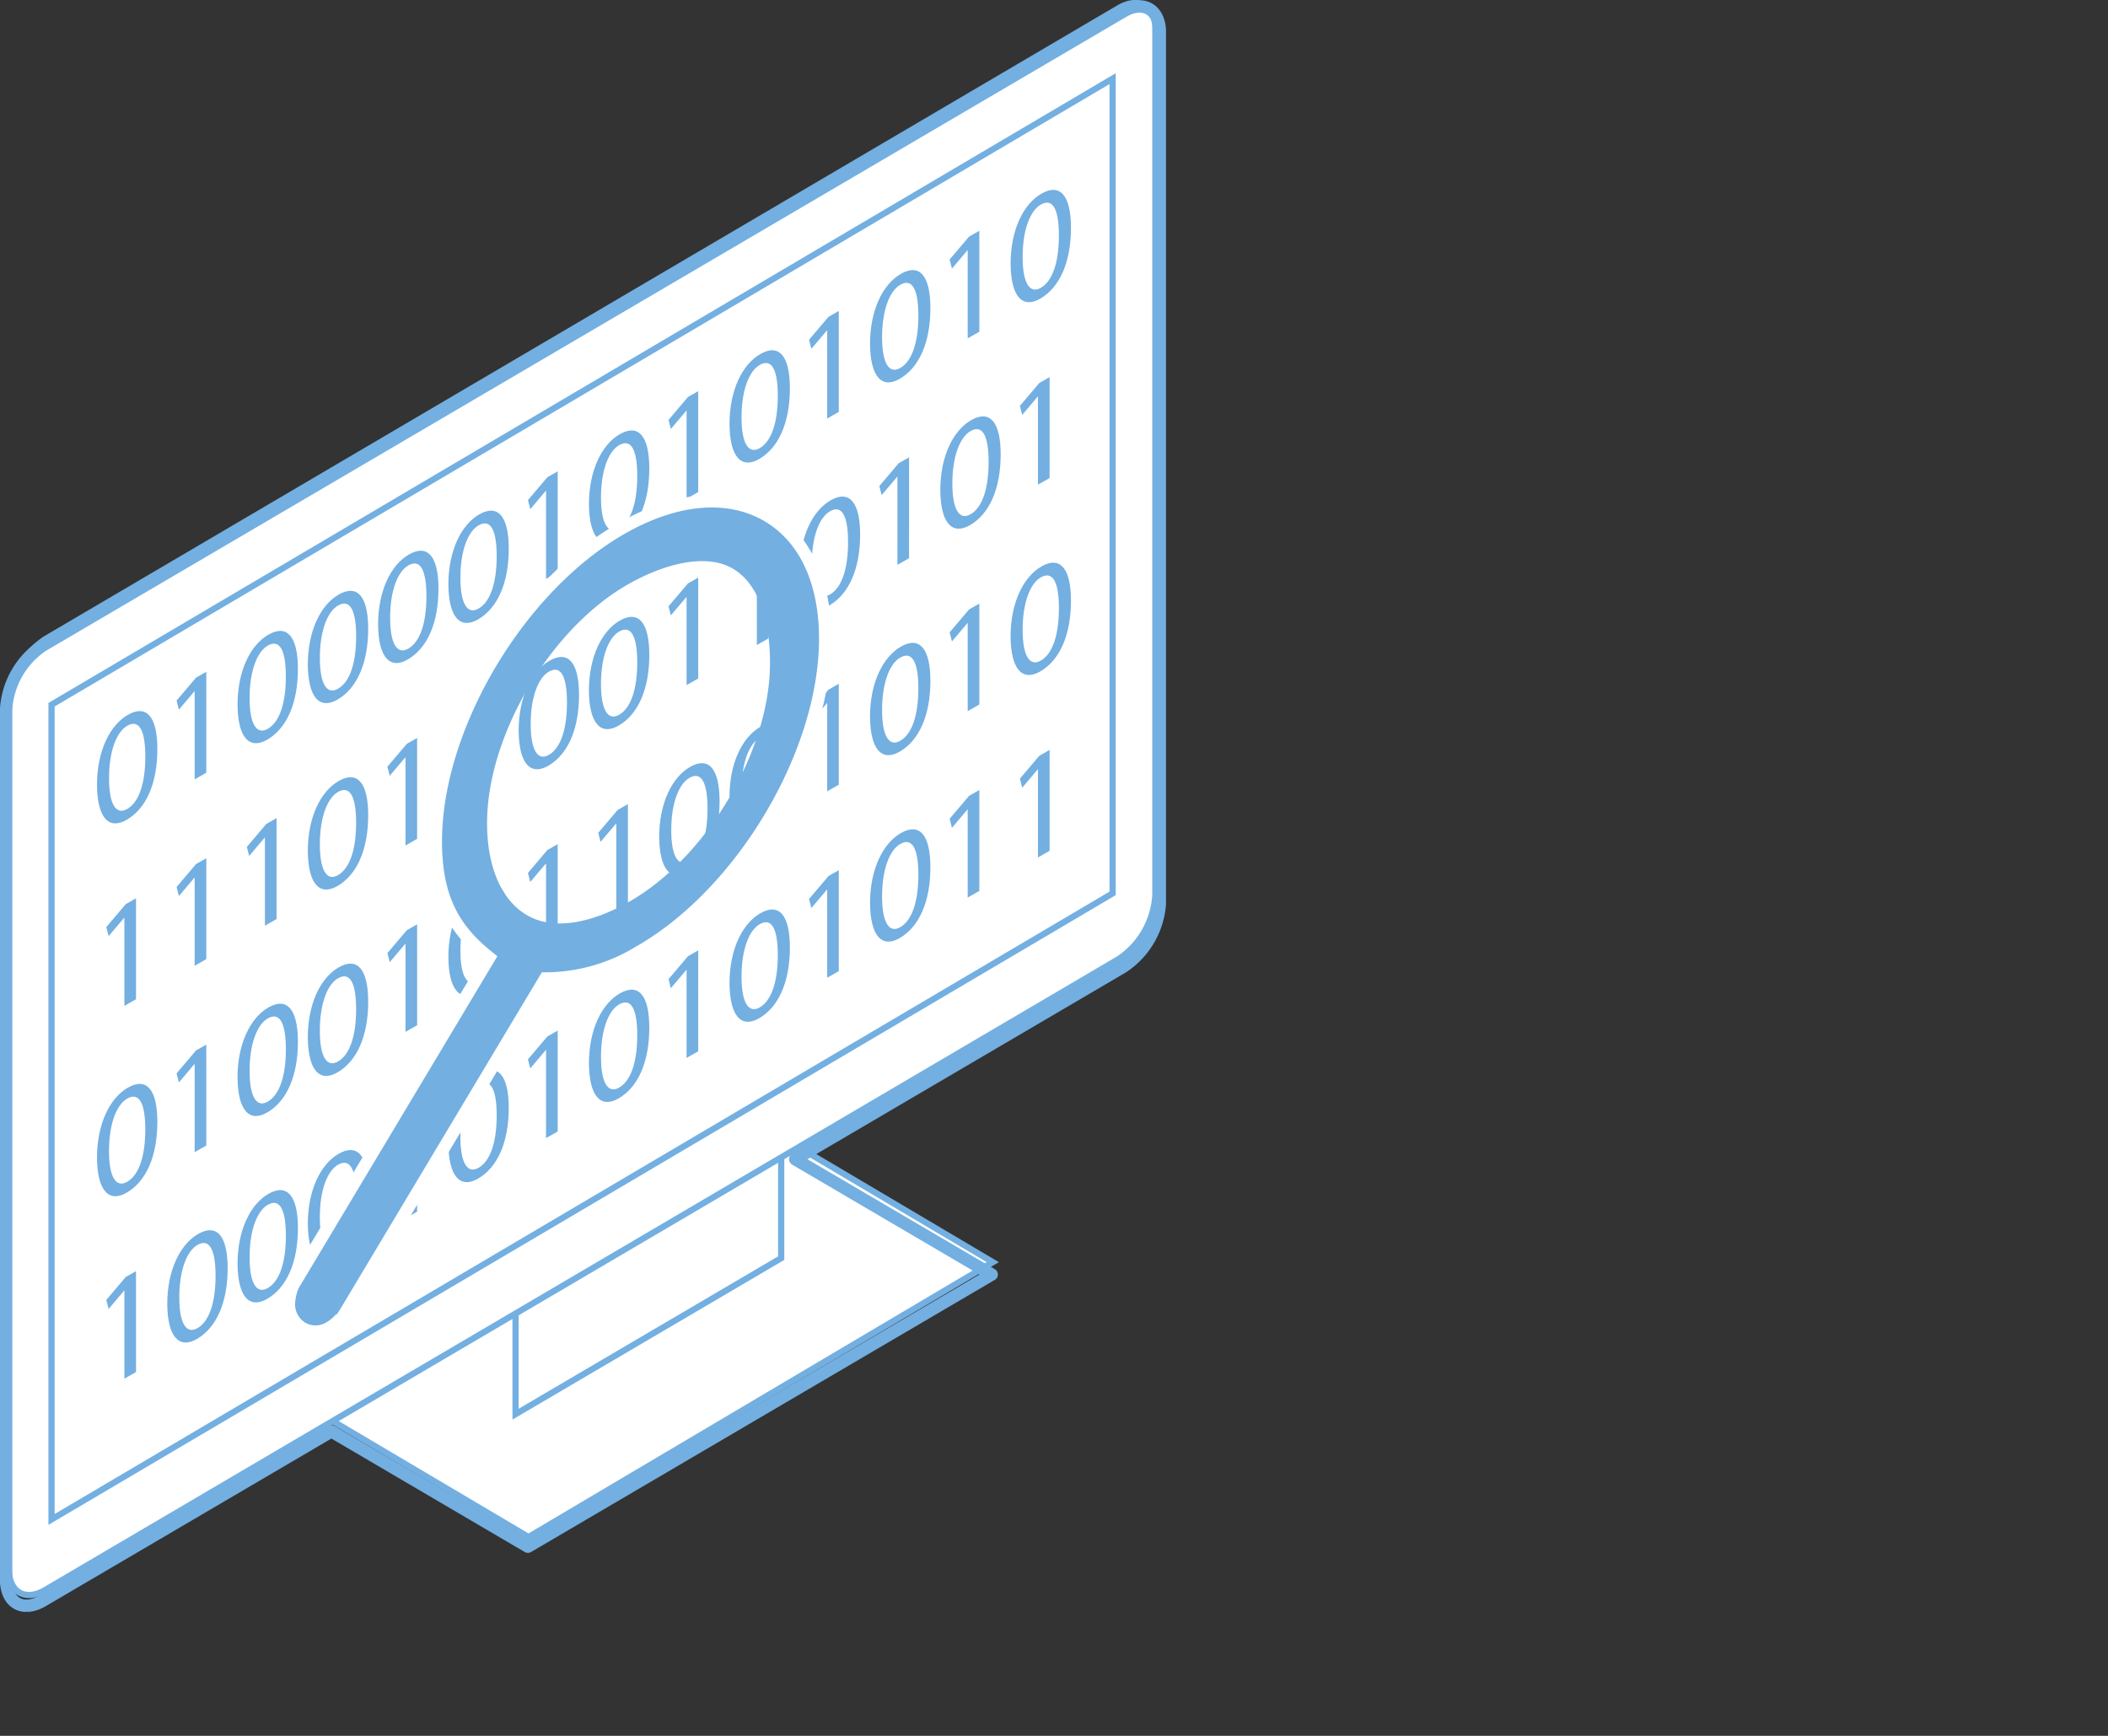 <svg xmlns="http://www.w3.org/2000/svg" xmlns:xlink="http://www.w3.org/1999/xlink" width="340" height="280" viewBox="0 0 340 280"><rect x="0" y="0" width="340" height="280" fill="#333333" stroke="none"/><defs><style>.cls-1,.cls-3,.cls-5,.cls-7{fill:none;}.cls-2{fill:#fff;}.cls-3,.cls-5{stroke:#73afe1;}.cls-3,.cls-7{stroke-miterlimit:10;}.cls-4{clip-path:url(#clip-path);}.cls-5{stroke-linecap:round;stroke-linejoin:round;}.cls-5,.cls-7{stroke-width:2px;}.cls-6{fill:#73afe1;}.cls-7{stroke:#fff;}</style><clipPath id="clip-path"><rect class="cls-1" width="188.065" height="260"/></clipPath></defs><title>connect-04</title><g id="_1" data-name="1"><polyline class="cls-2" points="53.52 229.147 85.247 247.93 160.133 203.59 128.411 184.811"/><polyline class="cls-3" points="53.52 229.147 85.247 247.93 160.133 203.59 128.411 184.811"/><polyline class="cls-2" points="125.998 186.466 125.998 202.943 83.155 228.111 83.155 211.634"/><polyline class="cls-3" points="125.998 186.466 125.998 202.943 83.155 228.111 83.155 211.634"/><g class="cls-4"><path class="cls-2" d="M150.368,172.371l30.079-17.682a13.319,13.319,0,0,0,5.9-10.354V4.73c0-3.786-2.652-5.327-5.9-3.423L7.322,103.085a13.322,13.322,0,0,0-5.9,10.355v139.6c0,3.786,2.653,5.328,5.891,3.421Z"/><path class="cls-3" d="M150.368,172.371l30.079-17.682a13.319,13.319,0,0,0,5.9-10.354V4.73c0-3.786-2.652-5.327-5.9-3.423L7.322,103.085a13.322,13.322,0,0,0-5.9,10.355v139.6c0,3.786,2.653,5.328,5.891,3.421Z"/></g><polygon class="cls-2" points="8.313 245.091 179.455 144.103 179.455 12.685 8.313 113.671 8.313 245.091"/><polygon class="cls-3" points="8.313 245.091 179.455 144.103 179.455 12.685 8.313 113.671 8.313 245.091"/><g class="cls-4"><path class="cls-5" d="M181.149,1.862,6.915,104.109a13.375,13.375,0,0,0-5.933,10.4V254.759c0,3.8,2.67,5.352,5.93,3.437l46.54-27.311,31.692,18.6,74.806-43.9-31.688-18.594,22.616-13.274,30.271-17.763a13.383,13.383,0,0,0,5.934-10.4V5.3C187.083,1.5,184.412-.051,181.149,1.862Z"/><path class="cls-6" d="M25.381,120.833c0,5.534-1.81,9.623-4.992,11.435-2.8,1.6-4.7-.294-4.745-5.655,0-5.458,2.073-9.647,4.99-11.311,3.025-1.726,4.747.346,4.747,5.531m-7.795,4.7c0,4.234,1.149,5.979,2.916,4.969,1.985-1.133,2.935-4.3,2.937-8.458,0-4.007-.9-6.122-2.914-4.976-1.7.971-2.939,4.031-2.939,8.465"/></g><polygon class="cls-6" points="31.396 111.49 31.35 111.516 28.855 114.466 28.481 113.003 31.615 109.309 33.274 108.364 33.274 124.646 31.396 125.716 31.396 111.49"/><g class="cls-4"><path class="cls-6" d="M48.049,107.9c0,5.534-1.808,9.619-4.99,11.436-2.8,1.6-4.7-.295-4.745-5.656,0-5.458,2.075-9.648,4.988-11.311,3.027-1.726,4.747.346,4.747,5.531m-7.793,4.7c0,4.233,1.149,5.978,2.914,4.973,1.989-1.136,2.937-4.307,2.937-8.46,0-4.007-.9-6.122-2.914-4.976-1.7.971-2.937,4.031-2.937,8.463"/><path class="cls-6" d="M59.384,101.432c0,5.534-1.81,9.622-4.99,11.436-2.805,1.6-4.7-.295-4.745-5.656,0-5.458,2.073-9.646,4.988-11.311,3.027-1.726,4.747.346,4.747,5.531m-7.793,4.7c0,4.236,1.149,5.978,2.914,4.973,1.988-1.136,2.939-4.307,2.939-8.46,0-4.007-.906-6.122-2.914-4.976-1.7.971-2.941,4.033-2.939,8.463"/><path class="cls-6" d="M70.72,94.964c0,5.534-1.81,9.621-4.99,11.435-2.805,1.6-4.7-.294-4.747-5.655,0-5.458,2.073-9.646,4.99-11.311,3.025-1.726,4.747.346,4.747,5.531m-7.795,4.7c0,4.233,1.149,5.98,2.916,4.971,1.985-1.134,2.937-4.305,2.939-8.461,0-4.006-.9-6.121-2.916-4.975-1.7.971-2.939,4.033-2.939,8.465"/><path class="cls-6" d="M82.058,88.5c0,5.534-1.812,9.621-4.992,11.436-2.805,1.6-4.7-.295-4.745-5.656,0-5.458,2.072-9.647,4.988-11.311,3.027-1.726,4.749.345,4.749,5.531m-7.8,4.7c0,4.233,1.149,5.98,2.919,4.971,1.982-1.134,2.932-4.305,2.934-8.46,0-4.007-.9-6.122-2.914-4.976-1.7.971-2.939,4.033-2.939,8.465"/></g><polygon class="cls-6" points="88.071 79.153 88.026 79.178 85.528 82.131 85.157 80.665 88.29 76.973 89.949 76.028 89.949 92.311 88.071 93.38 88.071 79.153"/><g class="cls-4"><path class="cls-6" d="M104.724,75.564c0,5.534-1.806,9.619-4.989,11.436-2.8,1.6-4.7-.3-4.746-5.656,0-5.458,2.076-9.651,4.988-11.311,3.027-1.726,4.747.344,4.747,5.531m-7.791,4.7c0,4.233,1.147,5.98,2.911,4.971,1.989-1.133,2.939-4.305,2.939-8.461,0-4.006-.9-6.121-2.913-4.973-1.7.969-2.937,4.031-2.937,8.463"/></g><polygon class="cls-6" points="110.74 66.222 110.695 66.247 108.198 69.197 107.828 67.73 110.958 64.04 112.618 63.094 112.614 79.377 110.736 80.447 110.74 66.222"/><g class="cls-4"><path class="cls-6" d="M127.4,62.629c0,5.534-1.812,9.621-4.993,11.435-2.8,1.6-4.7-.294-4.745-5.655,0-5.458,2.072-9.649,4.989-11.311,3.027-1.726,4.749.343,4.749,5.531m-7.8,4.7c0,4.233,1.149,5.978,2.92,4.969,1.983-1.133,2.932-4.3,2.932-8.461,0-4.006-.9-6.121-2.913-4.973-1.7.969-2.939,4.031-2.939,8.465"/></g><polygon class="cls-6" points="133.411 53.286 133.365 53.312 130.867 56.261 130.495 54.799 133.629 51.105 135.289 50.159 135.289 66.442 133.409 67.512 133.411 53.286"/><g class="cls-4"><path class="cls-6" d="M150.062,49.695c0,5.534-1.806,9.62-4.991,11.435-2.8,1.6-4.7-.294-4.743-5.655,0-5.458,2.075-9.648,4.987-11.311,3.027-1.726,4.747.344,4.747,5.531m-7.791,4.7c0,4.233,1.147,5.978,2.911,4.973,1.989-1.136,2.941-4.307,2.941-8.463,0-4-.908-6.121-2.915-4.973-1.7.971-2.937,4.031-2.937,8.463"/></g><polygon class="cls-6" points="156.08 40.351 156.036 40.376 153.538 43.329 153.167 41.864 156.298 38.169 157.958 37.226 157.958 53.507 156.08 54.576 156.08 40.351"/><g class="cls-4"><path class="cls-6" d="M172.736,36.76c0,5.534-1.812,9.622-4.993,11.435-2.8,1.6-4.7-.294-4.743-5.655,0-5.458,2.072-9.646,4.987-11.312,3.027-1.725,4.749.344,4.749,5.532m-7.795,4.7c0,4.234,1.149,5.978,2.918,4.973,1.987-1.136,2.934-4.307,2.932-8.461,0-4.006-.9-6.121-2.913-4.975-1.7.971-2.939,4.031-2.937,8.463"/></g><polygon class="cls-6" points="20.061 148.027 20.018 148.052 17.52 151 17.145 149.542 20.278 145.848 21.937 144.902 21.939 161.178 20.061 162.249 20.061 148.027"/><polygon class="cls-6" points="31.396 141.559 31.352 141.584 28.853 144.534 28.481 143.074 31.615 139.38 33.274 138.434 33.274 154.711 31.396 155.783 31.396 141.559"/><polygon class="cls-6" points="42.73 135.092 42.687 135.118 40.187 138.067 39.816 136.606 42.949 132.912 44.61 131.966 44.608 148.246 42.73 149.315 42.73 135.092"/><g class="cls-4"><path class="cls-6" d="M59.388,131.5c0,5.534-1.81,9.625-4.995,11.439-2.8,1.6-4.7-.3-4.746-5.659,0-5.457,2.075-9.646,4.992-11.311,3.026-1.726,4.747.348,4.749,5.531m-7.8,4.7c0,4.235,1.149,5.985,2.916,4.974,1.985-1.134,2.937-4.305,2.937-8.46,0-4.008-.907-6.12-2.919-4.974-1.7.971-2.932,4.032-2.934,8.46"/></g><polygon class="cls-6" points="65.4 122.158 65.356 122.184 62.859 125.131 62.483 123.674 65.617 119.979 67.276 119.034 67.278 135.309 65.4 136.382 65.4 122.158"/><polygon class="cls-6" points="76.734 115.691 76.693 115.716 74.196 118.664 73.82 117.206 76.953 113.511 78.612 112.565 78.612 128.842 76.734 129.914 76.734 115.691"/><g class="cls-4"><path class="cls-6" d="M93.391,112.1c0,5.534-1.811,9.624-4.993,11.439-2.8,1.6-4.7-.3-4.744-5.659,0-5.458,2.077-9.649,4.99-11.311,3.024-1.726,4.747.348,4.747,5.531m-7.795,4.7c0,4.233,1.149,5.985,2.914,4.975,1.989-1.134,2.936-4.3,2.936-8.458,0-4.01-.9-6.124-2.911-4.978-1.7.971-2.939,4.033-2.939,8.461"/><path class="cls-6" d="M104.727,105.631c0,5.534-1.81,9.624-4.993,11.437-2.8,1.6-4.7-.3-4.748-5.655,0-5.458,2.076-9.651,4.992-11.314,3.027-1.725,4.747.349,4.749,5.532m-7.795,4.7c0,4.233,1.147,5.982,2.913,4.975,1.987-1.134,2.937-4.305,2.937-8.461,0-4.009-.906-6.121-2.913-4.975-1.7.969-2.939,4.031-2.937,8.461"/></g><polygon class="cls-6" points="110.74 96.29 110.695 96.316 108.198 99.264 107.828 97.801 110.961 94.109 112.614 93.166 112.616 109.441 110.74 110.512 110.74 96.29"/><polygon class="cls-6" points="122.074 89.823 122.032 89.848 119.534 92.796 119.159 91.335 122.292 87.643 123.952 86.698 123.952 102.974 122.074 104.044 122.074 89.823"/><g class="cls-4"><path class="cls-6" d="M138.729,86.23c0,5.534-1.81,9.624-4.993,11.438-2.8,1.6-4.7-.3-4.745-5.658,0-5.458,2.077-9.649,4.991-11.311,3.025-1.726,4.747.346,4.747,5.531m-7.795,4.7c0,4.23,1.149,5.98,2.918,4.973,1.984-1.134,2.932-4.305,2.932-8.463,0-4.006-.9-6.121-2.911-4.973-1.7.971-2.939,4.031-2.939,8.463"/></g><polygon class="cls-6" points="144.744 76.887 144.699 76.915 142.2 79.862 141.83 78.402 144.962 74.708 146.624 73.763 146.622 90.041 144.744 91.111 144.744 76.887"/><g class="cls-4"><path class="cls-6" d="M161.4,73.294c0,5.534-1.812,9.624-4.989,11.437-2.808,1.6-4.7-.3-4.749-5.657,0-5.458,2.073-9.646,4.989-11.311,3.027-1.726,4.747.346,4.749,5.531m-7.795,4.7c0,4.23,1.149,5.98,2.915,4.973,1.987-1.134,2.933-4.305,2.935-8.463,0-4.006-.908-6.117-2.911-4.973-1.7.971-2.941,4.031-2.939,8.463"/></g><polygon class="cls-6" points="167.413 63.954 167.369 63.979 164.873 66.927 164.5 65.466 167.636 61.772 169.291 60.829 169.291 77.105 167.413 78.175 167.413 63.954"/><g class="cls-4"><path class="cls-6" d="M25.381,180.969c0,5.531-1.812,9.622-4.992,11.435-2.805,1.6-4.7-.294-4.745-5.655,0-5.459,2.075-9.649,4.99-11.312,3.027-1.728,4.747.348,4.747,5.532m-7.8,4.7c0,4.233,1.149,5.98,2.919,4.97,1.985-1.133,2.934-4.305,2.934-8.458,0-4.008-.9-6.124-2.914-4.978-1.7.971-2.939,4.031-2.939,8.466"/></g><polygon class="cls-6" points="31.397 171.624 31.349 171.65 28.854 174.602 28.48 173.141 31.614 169.446 33.273 168.5 33.275 184.778 31.397 185.848 31.397 171.624"/><g class="cls-4"><path class="cls-6" d="M48.051,168.033c0,5.534-1.81,9.623-4.99,11.435-2.805,1.6-4.7-.294-4.751-5.653,0-5.461,2.079-9.649,4.994-11.313,3.024-1.725,4.745.35,4.747,5.531m-7.795,4.7c0,4.235,1.147,5.982,2.914,4.976,1.988-1.136,2.939-4.307,2.939-8.46,0-4.01-.906-6.124-2.914-4.98-1.7.971-2.939,4.033-2.939,8.464"/><path class="cls-6" d="M59.385,161.565c0,5.533-1.808,9.623-4.992,11.437-2.8,1.6-4.7-.294-4.747-5.655,0-5.461,2.075-9.647,4.992-11.313,3.027-1.725,4.745.35,4.747,5.531m-7.8,4.7c0,4.23,1.151,5.98,2.916,4.972,1.989-1.136,2.939-4.307,2.937-8.46,0-4.01-.9-6.124-2.916-4.978-1.7.971-2.933,4.031-2.937,8.466"/></g><polygon class="cls-6" points="65.402 152.223 65.359 152.248 62.859 155.198 62.483 153.74 65.617 150.045 67.278 149.099 67.28 165.377 65.402 166.447 65.402 152.223"/><g class="cls-4"><path class="cls-6" d="M82.058,148.63c0,5.533-1.814,9.624-4.992,11.437-2.807,1.6-4.7-.294-4.747-5.655,0-5.461,2.075-9.647,4.99-11.312,3.027-1.726,4.749.348,4.749,5.53m-7.8,4.7c0,4.23,1.151,5.982,2.921,4.972,1.982-1.134,2.934-4.305,2.934-8.46,0-4.008-.9-6.124-2.914-4.978-1.7.971-2.941,4.033-2.941,8.466"/></g><polygon class="cls-6" points="88.071 139.29 88.026 139.314 85.528 142.265 85.157 140.804 88.29 137.112 89.949 136.166 89.949 152.441 88.071 153.513 88.071 139.29"/><polygon class="cls-6" points="99.403 132.822 99.363 132.848 96.863 135.798 96.491 134.336 99.628 130.645 101.281 129.702 101.281 145.976 99.403 147.045 99.403 132.822"/><g class="cls-4"><path class="cls-6" d="M116.06,129.231c0,5.531-1.81,9.62-4.993,11.437-2.8,1.6-4.7-.3-4.745-5.657,0-5.459,2.077-9.649,4.991-11.312,3.027-1.725,4.747.349,4.747,5.532m-7.795,4.7c0,4.232,1.151,5.982,2.915,4.974,1.99-1.133,2.937-4.305,2.935-8.462,0-4.008-.9-6.124-2.913-4.976-1.7.969-2.937,4.031-2.937,8.464"/><path class="cls-6" d="M127.4,122.764c0,5.531-1.815,9.621-4.994,11.436-2.806,1.6-4.7-.3-4.747-5.657,0-5.459,2.075-9.648,4.991-11.31,3.027-1.728,4.747.346,4.75,5.531m-7.8,4.7c0,4.233,1.151,5.98,2.922,4.972,1.983-1.133,2.932-4.305,2.932-8.462,0-4.006-.9-6.123-2.913-4.975-1.7.971-2.941,4.031-2.941,8.465"/></g><polygon class="cls-6" points="133.411 113.42 133.365 113.447 130.867 116.398 130.495 114.937 133.629 111.242 135.289 110.297 135.289 126.574 133.411 127.642 133.411 113.42"/><g class="cls-4"><path class="cls-6" d="M150.064,109.829c0,5.534-1.81,9.621-4.989,11.435-2.806,1.6-4.7-.294-4.751-5.653,0-5.462,2.079-9.648,4.991-11.313,3.029-1.724,4.747.348,4.749,5.531m-7.793,4.7c0,4.233,1.147,5.98,2.913,4.975,1.987-1.136,2.937-4.307,2.937-8.463,0-4.007-.906-6.121-2.913-4.977-1.7.971-2.939,4.031-2.937,8.465"/></g><polygon class="cls-6" points="156.08 100.486 156.036 100.512 153.538 103.461 153.167 102.001 156.298 98.307 157.958 97.362 157.958 113.64 156.08 114.71 156.08 100.486"/><g class="cls-4"><path class="cls-6" d="M172.736,96.893c0,5.534-1.81,9.622-4.995,11.438-2.8,1.6-4.7-.295-4.745-5.656,0-5.462,2.075-9.646,4.993-11.314,3.025-1.723,4.745.349,4.747,5.532m-7.795,4.7c0,4.231,1.149,5.978,2.918,4.973,1.985-1.135,2.932-4.307,2.932-8.46,0-4.01-.9-6.124-2.913-4.978-1.7.971-2.937,4.029-2.937,8.465"/></g><polygon class="cls-6" points="20.061 208.161 20.018 208.185 17.52 211.139 17.145 209.679 20.278 205.983 21.937 205.037 21.939 221.317 20.059 222.386 20.061 208.161"/><g class="cls-4"><path class="cls-6" d="M36.718,204.568c0,5.536-1.81,9.623-4.992,11.435-2.8,1.6-4.7-.29-4.749-5.653,0-5.457,2.077-9.646,4.99-11.309,3.023-1.727,4.747.346,4.751,5.527m-7.8,4.7c0,4.237,1.149,5.986,2.914,4.978,1.987-1.134,2.939-4.311,2.937-8.464,0-4.006-.907-6.12-2.912-4.976-1.7.973-2.937,4.033-2.939,8.462"/><path class="cls-6" d="M48.051,198.1c0,5.534-1.808,9.621-4.992,11.435-2.8,1.6-4.7-.292-4.745-5.655,0-5.457,2.073-9.644,4.99-11.309,3.024-1.727,4.747.346,4.747,5.529M40.256,202.8c0,4.237,1.149,5.989,2.917,4.978,1.985-1.134,2.938-4.311,2.936-8.464,0-4.006-.906-6.12-2.917-4.974-1.7.971-2.934,4.031-2.936,8.46"/><path class="cls-6" d="M59.385,191.634c0,5.534-1.812,9.623-4.99,11.435-2.807,1.6-4.7-.292-4.747-5.655,0-5.457,2.073-9.644,4.99-11.309,3.027-1.727,4.75.346,4.747,5.529m-7.8,4.7c0,4.235,1.151,5.986,2.916,4.976,1.989-1.133,2.939-4.311,2.939-8.464,0-4.007-.9-6.12-2.916-4.972-1.7.969-2.939,4.032-2.939,8.46"/></g><polygon class="cls-6" points="65.4 182.29 65.356 182.314 62.859 185.27 62.483 183.81 65.617 180.115 67.276 179.168 67.278 195.447 65.398 196.517 65.4 182.29"/><g class="cls-4"><path class="cls-6" d="M82.058,178.7c0,5.536-1.81,9.623-4.992,11.438-2.8,1.6-4.7-.3-4.745-5.658,0-5.457,2.073-9.646,4.986-11.307,3.029-1.727,4.751.342,4.751,5.527m-7.8,4.7c0,4.237,1.149,5.987,2.919,4.978,1.982-1.132,2.934-4.309,2.934-8.468,0-4-.9-6.118-2.914-4.967-1.7.967-2.937,4.029-2.939,8.457"/></g><polygon class="cls-6" points="88.071 169.356 88.026 169.383 85.528 172.334 85.152 170.875 88.288 167.182 89.949 166.235 89.949 182.512 88.071 183.584 88.071 169.356"/><g class="cls-4"><path class="cls-6" d="M104.724,165.765c0,5.534-1.806,9.621-4.989,11.438-2.8,1.6-4.7-.295-4.746-5.658,0-5.457,2.074-9.646,4.99-11.311,3.027-1.723,4.749.346,4.745,5.531m-7.791,4.7c0,4.235,1.147,5.985,2.911,4.978,1.989-1.133,2.939-4.311,2.939-8.468,0-4-.906-6.115-2.913-4.97-1.7.969-2.937,4.027-2.937,8.46"/></g><polygon class="cls-6" points="110.74 156.423 110.695 156.449 108.198 159.401 107.828 157.939 110.961 154.245 112.614 153.301 112.616 169.579 110.736 170.648 110.74 156.423"/><g class="cls-4"><path class="cls-6" d="M127.4,152.832c0,5.534-1.81,9.62-4.993,11.435-2.8,1.6-4.7-.292-4.745-5.657,0-5.457,2.073-9.643,4.987-11.307,3.029-1.727,4.751.341,4.751,5.529m-7.8,4.7c0,4.235,1.149,5.982,2.92,4.976,1.983-1.134,2.932-4.309,2.932-8.466,0-4-.9-6.118-2.913-4.972-1.7.973-2.937,4.031-2.939,8.462"/></g><polygon class="cls-6" points="133.411 143.489 133.365 143.514 130.867 146.466 130.491 145.008 133.627 141.312 135.289 140.366 135.289 156.643 133.411 157.715 133.411 143.489"/><g class="cls-4"><path class="cls-6" d="M150.062,139.9c0,5.534-1.806,9.616-4.987,11.435-2.8,1.6-4.7-.294-4.747-5.657,0-5.457,2.071-9.643,4.989-11.309,3.027-1.725,4.749.343,4.745,5.531m-7.791,4.694c0,4.234,1.147,5.984,2.911,4.978,1.989-1.134,2.941-4.311,2.941-8.468,0-4-.908-6.116-2.915-4.97-1.7.971-2.937,4.029-2.937,8.46"/></g><polygon class="cls-6" points="156.08 130.554 156.036 130.579 153.538 133.532 153.167 132.073 156.298 128.377 157.958 127.431 157.958 143.708 156.08 144.78 156.08 130.554"/><polygon class="cls-6" points="167.413 124.085 167.369 124.111 164.871 127.064 164.5 125.605 167.634 121.909 169.291 120.965 169.291 137.242 167.413 138.314 167.413 124.085"/><g class="cls-4"><path class="cls-6" d="M100.3,86.1c-16.26,9.2-29.483,31.548-29.483,49.826,0,9.411,3.173,14.259,8.393,18.436q-15.118,25.527-30.24,51.054l-.527.889a8.232,8.232,0,0,0-.678,2.969,4.42,4.42,0,0,0,2.166,3.883,4.184,4.184,0,0,0,4.14-.061,6.637,6.637,0,0,0,1.348-1.025c.085.039.167.081.253.12l1.038-1.659q15.65-26.432,31.306-52.861a27.949,27.949,0,0,0,14.437-4.052c16.257-9.2,29.483-31.549,29.483-49.828,0-9.274-3.314-16.257-9.335-19.663-6.066-3.43-13.987-2.731-22.3,1.972m2.151,61.235c-6.385,3.616-12.387,4.64-16.9,2.889-5.816-2.255-9.147-8.62-9.145-17.458,0-14.814,10.716-32.932,23.893-40.383,7.02-3.97,13.641-5.032,18.161-2.912,5.086,2.383,7.884,8.592,7.884,17.482,0,14.816-10.722,32.934-23.9,40.383"/><path class="cls-6" d="M100.59,85.048c-16.711,9.354-30.3,32.086-30.3,50.678,0,9.571,3.262,14.5,8.626,18.751Q63.377,180.44,47.833,206.4l-.541.9a8.288,8.288,0,0,0-.7,3.019,4.487,4.487,0,0,0,2.226,3.95,4.335,4.335,0,0,0,4.255-.063,6.781,6.781,0,0,0,1.385-1.042c.087.04.172.083.26.122l1.068-1.687q16.083-26.883,32.176-53.764a28.968,28.968,0,0,0,14.838-4.12c16.708-9.354,30.3-32.088,30.3-50.681,0-9.432-3.406-16.535-9.594-20-6.235-3.489-14.376-2.778-22.921,2.006m2.211,62.281c-6.563,3.677-12.731,4.72-17.365,2.939-5.979-2.294-9.4-8.767-9.4-17.757,0-15.067,11.014-33.5,24.556-41.074,7.215-4.038,14.02-5.117,18.666-2.961,5.226,2.423,8.1,8.738,8.1,17.779,0,15.069-11.019,33.5-24.56,41.074"/><path class="cls-7" d="M100.59,85.048c-16.711,9.354-30.3,32.086-30.3,50.678,0,9.571,3.262,14.5,8.626,18.751Q63.377,180.44,47.833,206.4l-.541.9a8.288,8.288,0,0,0-.7,3.019,4.487,4.487,0,0,0,2.226,3.95,4.335,4.335,0,0,0,4.255-.063,6.781,6.781,0,0,0,1.385-1.042c.087.04.172.083.26.122l1.068-1.687q16.083-26.883,32.176-53.764a28.968,28.968,0,0,0,14.838-4.12c16.708-9.354,30.3-32.088,30.3-50.681,0-9.432-3.406-16.535-9.594-20C117.276,79.554,109.135,80.265,100.59,85.048Zm2.211,62.281c-6.563,3.677-12.731,4.72-17.365,2.939-5.979-2.294-9.4-8.767-9.4-17.757,0-15.067,11.014-33.5,24.556-41.074,7.215-4.038,14.02-5.117,18.666-2.961,5.226,2.423,8.1,8.738,8.1,17.779C127.358,121.325,116.342,139.752,102.8,147.329Z"/><path class="cls-6" d="M101.375,87.928c-15.687,8.873-28.408,30.367-28.408,48,0,9.371,3.238,13.666,9.044,17.9L50.827,206.477c-.053.1-.1.173-.148.265l-.061.094.008.018a5.343,5.343,0,0,0-.71,2.43,2.05,2.05,0,0,0,3.079,1.992,5.629,5.629,0,0,0,1.814-1.819l.04.021,31.976-54c4.261.455,9.223-.675,14.552-3.685,15.687-8.873,28.408-30.365,28.408-48s-12.721-24.738-28.41-15.865m0,57.587c-5.615,3.176-11.047,4.3-15.026,2.753-4.939-1.915-7.791-7.665-7.789-15.5,0-14.143,10.23-31.441,22.817-38.557,5.949-3.362,12.1-4.741,16.16-2.836,4.536,2.126,6.659,8.123,6.659,15.58,0,14.148-10.237,31.443-22.821,38.561"/></g></g></svg>